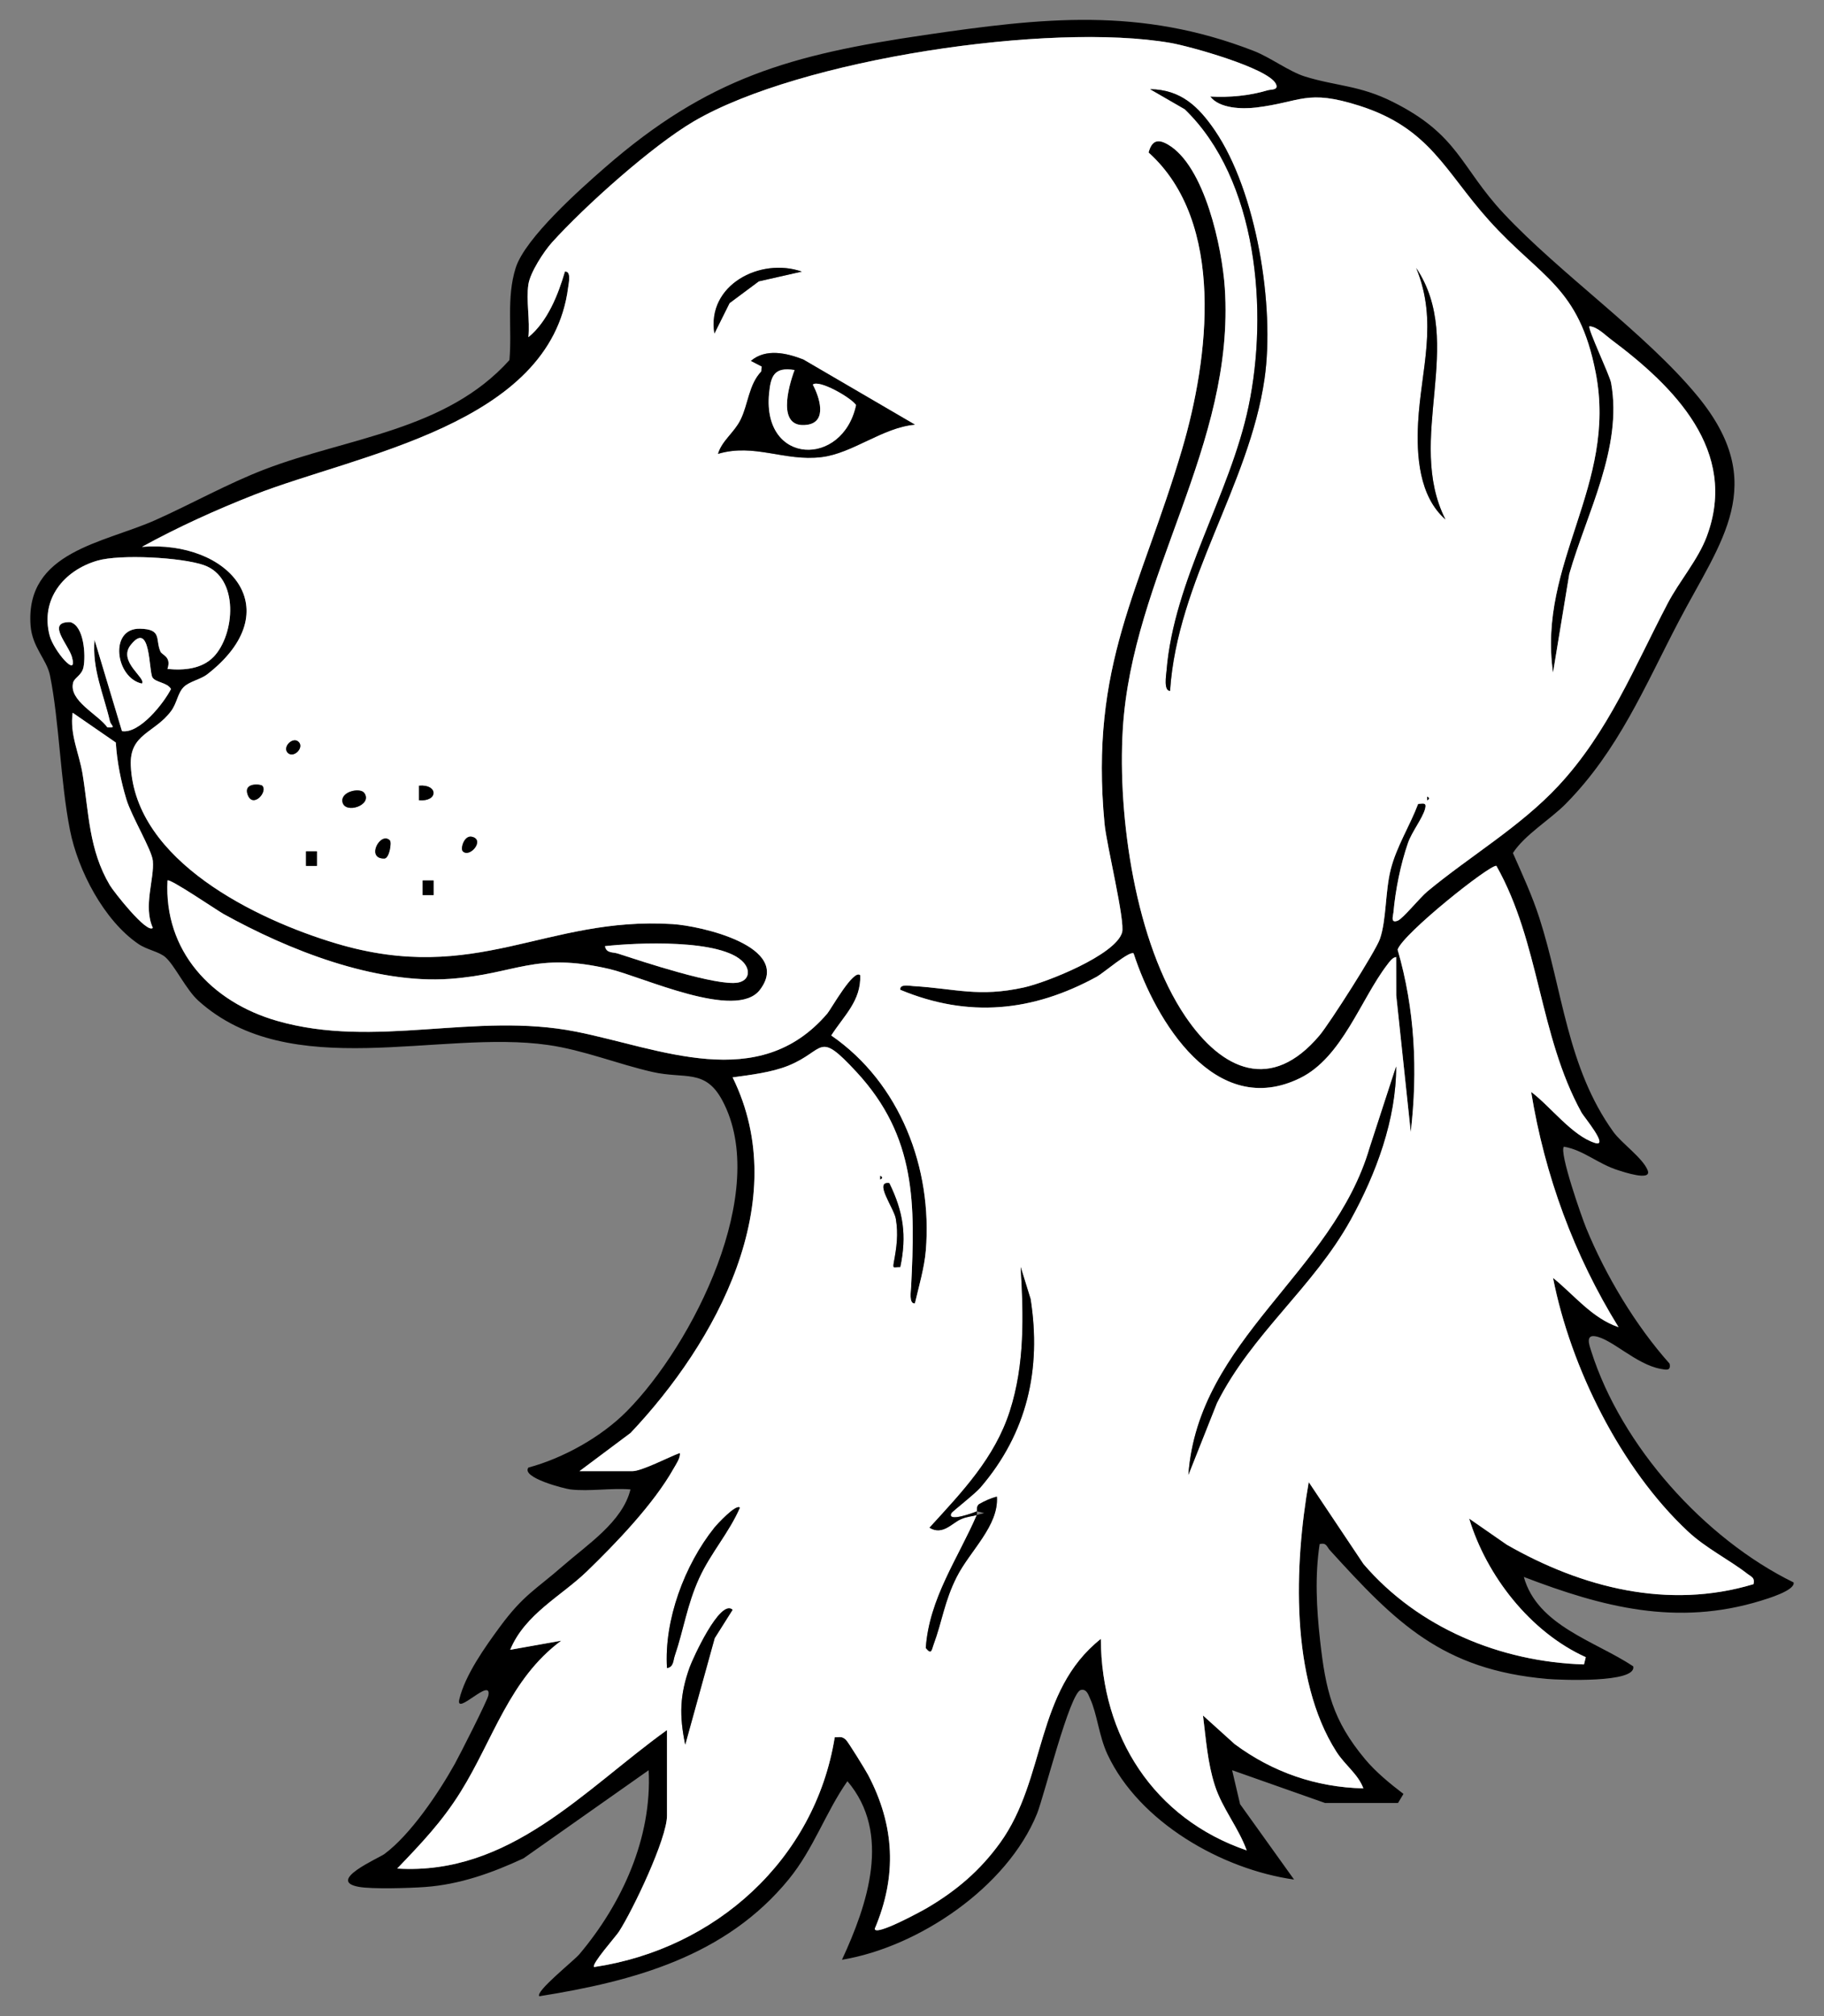 <?xml version="1.0" encoding="UTF-8" standalone="no"?>
<!DOCTYPE svg PUBLIC "-//W3C//DTD SVG 1.1//EN" "http://www.w3.org/Graphics/SVG/1.1/DTD/svg11.dtd">
<svg xmlns="http://www.w3.org/2000/svg" xmlns:xl="http://www.w3.org/1999/xlink" version="1.1" xmlns:dc="http://purl.org/dc/elements/1.1/" viewBox="54 67.5 256.5 283.5" width="256.5" height="283.5">
  <rect x="54" y="67.5" width="256.5" height="283.5" fill="#808080" stroke="none"/>
  <defs>
    <clipPath id="artboard_clip_path">
      <path d="M 54 67.5 L 310.5 67.5 L 310.5 340.261 L 295.926 351 L 54 351 Z"/>
    </clipPath>
  </defs>
  <g id="Dog_s_Head_Erased_(4)" stroke-opacity="1" fill="none" fill-opacity="1" stroke-dasharray="none" stroke="none">
    <title>Dog&apos;s Head Erased (4)</title>
    <g id="Dog_s_Head_Erased_(4)_Art" clip-path="url(#artboard_clip_path)">
      <title>Art</title>
      <g id="Group_188">
        <g id="Graphic_214">
          <path d="M 134.203 276.937 C 133.411 276.845 127.248 275.286 128.309 273.866 C 133.234 272.535 138.569 269.561 142.164 265.923 C 151.393 256.589 162.396 234.962 155.574 222.236 C 153.162 217.737 150.316 219.277 145.735 218.232 C 140.825 217.109 136.075 215.16 131.065 214.442 C 115.75 212.245 94.831 219.857 81.905 208.228 C 80.172 206.669 78.577 203.257 77.264 202.101 C 76.367 201.311 74.683 201.068 73.478 200.247 C 68.627 196.951 64.964 189.9 63.844 184.245 C 62.495 177.451 62.328 168.843 61.024 162.454 C 60.565 160.208 58.521 158.516 58.298 155.437 C 57.547 145.026 68.591 143.875 75.842 140.637 C 80.984 138.34 85.999 135.505 91.254 133.49 C 102.975 128.998 116.706 128.07 125.638 118.138 C 126.028 113.813 125.189 109.381 126.517 105.174 C 127.845 100.967 135.624 94.068 139.069 91.063 C 153.556 78.43 165.193 75.189 184.013 72.428 C 200.613 69.993 214.32 68.437 230.333 74.671 C 232.658 75.576 235.294 77.573 237.511 78.261 C 241.939 79.632 245.161 79.476 249.848 81.819 C 259.161 86.475 259.354 90.992 265.442 97.501 C 273.395 105.999 285.39 114.342 292.643 123.112 C 302.949 135.571 295.973 143.588 290.061 154.896 C 285.27 164.064 281.594 173.021 274.174 180.541 C 271.99 182.753 268.421 184.873 266.752 187.45 C 268.08 190.462 269.452 193.413 270.467 196.558 C 273.764 206.767 274.359 217.588 280.876 226.656 C 282.019 228.248 285.042 230.355 285.708 232.08 C 286.321 233.665 282.186 232.25 281.611 232.073 C 278.692 231.168 276.735 229.232 273.923 228.743 C 273.213 229.486 276.441 238.697 277.064 240.21 C 279.784 246.837 284.014 253.905 288.787 259.253 C 289.005 260.309 288.287 260.124 287.541 259.988 C 284.042 259.353 280.637 255.73 278.279 255.397 C 276.948 255.207 277.505 256.671 277.756 257.466 C 281.973 270.822 293.72 283.897 306.225 290.017 C 306.492 291.129 302.508 292.316 301.626 292.588 C 289.81 296.216 279.394 293.503 268.288 289.245 C 270.198 296.121 278.335 298.261 283.665 301.81 C 284.242 304.214 273.221 303.727 271.626 303.589 C 256.785 302.307 250.24 295.629 241.016 285.489 C 240.562 284.992 240.562 284.384 239.575 284.628 C 238.893 289.084 239.137 293.67 239.634 298.151 C 240.419 305.227 241.403 309.403 245.974 314.884 C 247.471 316.679 249.502 318.34 251.363 319.755 L 250.594 321.032 L 240.339 321.032 L 227.267 316.42 L 228.385 321.193 L 235.978 331.797 C 225.811 330.364 214.197 323.724 209.742 314.2 C 208.532 311.61 208.301 308.552 207.306 306.381 C 207.052 305.827 206.819 304.95 205.991 305.14 C 204.438 305.496 200.81 320.137 199.823 322.562 C 195.624 332.879 183.185 341.287 172.402 343.077 C 176.001 335.299 179.406 325.295 173.168 317.966 C 170.09 322.352 168.426 327.467 164.921 331.758 C 156.059 342.603 143.122 346.087 129.845 348.207 C 129.202 347.571 134.703 343.213 135.47 342.303 C 141.487 335.168 145.704 325.923 145.219 316.422 L 127.622 328.815 C 123.187 330.869 118.665 332.499 113.712 332.85 C 111.615 332.999 106.321 333.163 104.462 332.825 C 99.819 331.984 107.252 328.8 108.049 328.213 C 111.746 325.482 115.696 319.581 117.947 315.551 C 118.634 314.32 122.528 306.65 122.672 305.916 C 123.198 303.199 118.009 308.906 118.591 306.457 C 119.403 303.04 122.205 299.105 124.297 296.262 C 127.61 291.76 129.343 291.034 133.162 287.694 C 136.621 284.669 141.546 281.485 142.661 276.939 C 139.959 276.714 136.839 277.25 134.201 276.939 Z M 128.307 107.479 C 127.963 109.696 128.556 112.601 128.307 114.913 C 130.989 112.726 132.496 108.932 133.442 105.687 C 134.375 105.594 133.962 107.386 133.893 107.932 C 131.424 127.268 104.244 131.377 89.726 137.086 C 84.358 139.199 79.02 141.616 73.962 144.395 C 86.291 143.426 94.764 153.271 83.158 162.308 C 82.212 163.043 80.618 163.325 79.833 164.11 C 78.979 164.964 78.89 166.369 78.069 167.474 C 75.724 170.632 72.183 170.66 72.393 175.17 C 73.014 188.56 90.024 196.799 101.258 200.16 C 121.054 206.082 130.719 196.32 148.586 197.44 C 152.516 197.686 165.498 200.588 160.865 206.685 C 157.535 211.066 144.327 204.831 139.705 203.757 C 129.148 201.306 126.643 204.47 117.283 205.141 C 106.675 205.903 94.543 201.073 85.414 196.007 C 84.55 195.528 77.859 190.962 77.557 191.308 C 77.034 201.237 83.763 208.4 92.939 211.043 C 106.813 215.04 120.767 209.746 134.998 212.566 C 146.758 214.896 160.683 221.334 170.348 210.01 C 170.856 209.415 174.063 203.66 174.971 204.639 C 175.089 208.241 172.722 210.258 170.895 213.104 C 180.598 219.798 185.149 231.796 184.192 243.34 C 183.99 245.773 183.21 248.401 182.657 250.78 C 181.785 250.877 182.1 249.011 182.126 248.455 C 182.69 236.872 182.905 227.381 174.445 218.239 C 168.926 212.274 170.143 215.204 164.865 217.347 C 162.529 218.296 159.527 218.655 157.025 218.995 C 165.608 236.421 154.718 256.258 142.676 268.992 L 135.49 274.368 L 142.925 274.368 C 144.268 274.368 148.086 272.363 149.596 271.815 C 149.737 272.453 149.047 273.437 148.721 274.012 C 145.919 278.995 140.613 284.515 136.521 288.473 C 132.939 291.937 127.825 294.462 125.748 299.487 L 132.924 298.208 C 125.643 303.602 123.374 312.08 118.785 319.448 C 116.158 323.667 113.258 326.692 109.854 330.251 C 125.725 331.22 136.088 319.204 147.796 310.772 L 147.796 322.821 C 147.796 326.041 142.979 336.134 141.033 339.131 C 140.592 339.811 137.118 343.715 137.544 344.097 C 154.584 341.572 168.608 329.002 171.384 311.795 C 172.079 311.78 172.384 311.618 172.948 312.133 C 173.271 312.431 175.712 316.387 176.083 317.094 C 179.814 324.195 180.175 331.261 177.014 338.708 C 177.004 339.862 183.79 336.129 184.356 335.796 C 188.504 333.355 191.835 330.525 194.655 326.61 C 201.156 317.589 199.518 305.309 208.806 297.954 C 208.855 311.641 216.236 323.226 229.315 327.692 C 228.167 324.503 225.898 321.845 224.844 318.581 C 223.791 315.317 223.588 312.023 223.17 308.724 L 227.613 312.736 C 232.928 316.686 239.075 318.825 245.725 318.973 C 244.966 316.94 243.154 315.735 241.923 313.807 C 235.389 303.568 236.024 287.433 238.042 275.906 L 245.743 287.427 C 253.427 296.403 265.004 301.192 276.748 301.545 L 277.002 300.528 C 269.191 296.998 263.048 289.086 260.602 281.036 L 265.894 284.71 C 276.451 290.752 288.603 293.872 300.588 290.258 C 300.798 289.324 300.306 289.253 299.737 288.809 C 297.145 286.794 293.907 285.22 291.356 282.833 C 281.922 274.009 274.872 259.809 272.395 247.193 C 275.359 249.577 277.848 252.844 281.609 254.12 C 275.361 244.032 271.231 232.793 269.319 221.044 C 271.97 223.005 275.097 227.227 278.297 228.214 C 280.34 228.845 276.72 224.523 276.405 223.951 C 270.39 213.014 270.562 200.127 264.43 189.252 C 263.509 189.049 251.278 198.799 250.54 201.034 C 252.97 209.405 253.393 218.034 252.386 226.681 L 250.345 207.451 L 250.335 202.073 C 249.796 202.144 249.409 202.724 249.094 203.134 C 245.359 208 242.754 216.17 236.845 219.085 C 224.924 224.966 216.515 211.081 213.415 201.563 C 212.849 201.14 209.165 204.331 208.239 204.839 C 199.233 209.766 190.196 210.671 180.611 206.685 C 180.475 205.828 181.862 206.123 182.418 206.157 C 188.433 206.521 191.588 207.749 197.962 206.357 C 201.125 205.664 210.842 201.806 211.79 198.632 C 212.259 197.061 209.606 186.296 209.329 183.355 C 207.196 160.885 214.364 150.551 220.227 130.687 C 224.003 117.895 226.398 98.724 215.518 88.946 C 215.969 87.3 216.769 86.974 218.215 87.805 C 223.427 90.807 225.867 102.379 226.239 107.994 C 227.705 130.198 213.205 148.325 211.893 170.035 C 211.149 182.338 213.669 200.065 220.701 210.438 C 225.895 218.101 232.802 221.113 239.562 213.089 C 240.967 211.422 247.448 201.268 248.051 199.53 C 248.979 196.848 248.789 192.841 249.568 189.767 C 250.399 186.496 252.247 183.658 253.424 180.543 C 254.15 180.499 254.66 180.297 254.396 181.258 C 254.024 182.607 252.54 184.463 251.994 186.042 C 250.955 189.042 250.232 192.644 249.953 195.799 C 249.909 196.276 249.489 197.404 250.589 196.945 C 251.304 196.648 253.709 193.695 254.711 192.861 C 260.743 187.855 267.783 183.766 273.162 177.985 C 280.178 170.445 283.832 161.285 288.526 152.33 C 290.159 149.215 292.781 146.221 294.009 142.944 C 298.527 130.887 289.392 121.83 280.537 115.221 C 279.64 114.549 278.627 113.46 277.517 113.375 C 277.223 113.685 280.36 120.233 280.563 121.348 C 282.206 130.436 277.115 139.709 274.677 148.22 L 272.393 162.08 C 270.195 146.641 281.463 135.725 278.399 119.923 C 276.038 107.743 270.695 106.61 263.407 98.511 C 257.187 91.599 255.126 85.552 245.19 82.375 C 237.714 79.986 236.978 81.86 230.615 82.621 C 228.674 82.855 225.485 82.767 224.191 81.075 C 226.923 81.219 229.661 80.968 232.289 80.188 C 232.763 80.047 233.866 80.201 233.415 79.283 C 232.32 77.063 221.322 74.01 218.643 73.541 C 201.702 70.582 166.547 75.774 151.549 84.572 C 145.689 88.013 136.247 96.468 131.635 101.575 C 130.46 102.877 128.566 105.805 128.307 107.476 Z M 84.038 159.862 C 87.04 156.732 87.693 148.728 82.666 146.967 C 79.523 145.864 70.868 145.411 67.692 146.336 C 62.957 147.715 59.647 151.784 60.975 156.868 C 61.523 158.97 65.002 163.072 64.113 159.88 C 63.628 158.139 60.424 154.919 63.874 154.981 C 65.828 155.504 66.071 159.685 65.738 161.31 C 65.505 162.456 64.467 162.79 64.287 163.469 C 63.605 166.028 67.776 167.935 69.089 169.773 C 70.453 169.873 69.599 169.55 69.448 168.899 C 68.576 165.135 66.917 161.549 67.292 157.473 L 71.147 170.309 C 73.598 170.709 76.995 166.438 78.041 164.389 C 77.534 163.461 75.903 163.479 75.447 162.772 C 74.898 161.923 75.224 154.583 72.37 158.201 C 70.519 160.549 74.637 162.874 73.944 163.623 C 70.227 162.81 69.294 155.819 73.678 155.906 C 76.841 155.968 75.808 157.419 76.559 159.121 C 76.79 159.642 78.141 159.818 77.546 161.564 C 79.795 161.79 82.379 161.585 84.032 159.862 Z M 70.284 171.911 L 64.22 167.725 C 63.782 170.773 65.131 173.393 65.61 176.328 C 66.512 181.843 66.482 186.973 69.445 191.977 C 69.973 192.869 74.665 198.855 75.493 197.973 C 74.106 194.948 75.729 191.09 75.493 188.539 C 75.352 187.014 72.499 182.299 71.776 179.907 C 70.991 177.31 70.458 174.624 70.284 171.911 Z M 139.074 200.545 C 139.256 201.57 140.182 201.36 140.856 201.578 C 144.314 202.698 154.856 206.218 157.789 205.664 C 159.33 205.372 159.571 203.975 158.561 202.842 C 155.551 199.468 143.34 200.063 139.074 200.545 Z" fill="black"/>
        </g>
        <g id="Graphic_213">
          <path d="M 128.307 107.479 C 128.566 105.807 130.46 102.879 131.635 101.577 C 136.247 96.47 145.689 88.015 151.549 84.575 C 166.547 75.776 201.702 70.587 218.643 73.543 C 221.322 74.01 232.32 77.063 233.415 79.286 C 233.868 80.204 232.763 80.05 232.289 80.191 C 229.664 80.97 226.926 81.224 224.191 81.078 C 225.485 82.77 228.674 82.855 230.615 82.624 C 236.976 81.862 237.714 79.988 245.19 82.378 C 255.126 85.554 257.187 91.602 263.407 98.513 C 270.695 106.612 276.036 107.745 278.399 119.925 C 281.463 135.728 270.198 146.644 272.393 162.082 L 274.677 148.223 C 277.115 139.712 282.206 130.436 280.563 121.351 C 280.36 120.235 277.223 113.688 277.517 113.378 C 278.627 113.462 279.64 114.552 280.537 115.223 C 289.395 121.835 298.527 130.89 294.009 142.947 C 292.781 146.223 290.156 149.218 288.526 152.333 C 283.834 161.287 280.178 170.447 273.162 177.987 C 267.783 183.768 260.741 187.855 254.711 192.864 C 253.709 193.697 251.301 196.648 250.589 196.948 C 249.489 197.407 249.912 196.281 249.953 195.802 C 250.232 192.644 250.955 189.042 251.994 186.045 C 252.54 184.468 254.024 182.612 254.396 181.261 C 254.66 180.3 254.15 180.502 253.424 180.546 C 252.247 183.66 250.399 186.498 249.568 189.77 C 248.789 192.844 248.979 196.851 248.051 199.532 C 247.448 201.27 240.967 211.425 239.562 213.091 C 232.802 221.116 225.895 218.103 220.701 210.441 C 213.669 200.068 211.147 182.34 211.893 170.037 C 213.205 148.328 227.705 130.2 226.239 107.996 C 225.867 102.379 223.427 90.807 218.215 87.808 C 216.769 86.974 215.969 87.303 215.518 88.948 C 226.398 98.726 224.003 117.895 220.227 130.69 C 214.364 150.556 207.196 160.887 209.329 183.358 C 209.608 186.298 212.259 197.063 211.79 198.635 C 210.844 201.809 201.128 205.667 197.962 206.359 C 191.586 207.754 188.433 206.523 182.418 206.159 C 181.862 206.126 180.472 205.831 180.611 206.687 C 190.196 210.674 199.233 209.769 208.239 204.841 C 209.165 204.334 212.849 201.145 213.415 201.565 C 216.512 211.087 224.924 224.971 236.845 219.088 C 242.754 216.173 245.359 208.002 249.094 203.137 C 249.409 202.726 249.796 202.147 250.335 202.075 L 250.345 207.454 L 252.386 226.684 C 253.393 218.037 252.97 209.407 250.54 201.037 C 251.276 198.799 263.509 189.052 264.43 189.254 C 270.56 200.129 270.388 213.017 276.405 223.954 C 276.72 224.525 280.337 228.848 278.297 228.217 C 275.097 227.23 271.97 223.008 269.319 221.046 C 271.231 232.796 275.361 244.035 281.609 254.123 C 277.851 252.846 275.359 249.577 272.395 247.196 C 274.872 259.812 281.922 274.012 291.356 282.836 C 293.907 285.223 297.145 286.797 299.737 288.812 C 300.306 289.255 300.798 289.324 300.588 290.26 C 288.603 293.878 276.451 290.758 265.894 284.712 L 260.602 281.039 C 263.048 289.089 269.191 296.998 277.002 300.53 L 276.748 301.548 C 265.007 301.194 253.427 296.405 245.743 287.43 L 238.042 275.909 C 236.024 287.433 235.389 303.571 241.923 313.81 C 243.154 315.738 244.964 316.943 245.725 318.976 C 239.075 318.827 232.928 316.689 227.613 312.738 L 223.17 308.726 C 223.588 312.026 223.814 315.392 224.844 318.584 C 225.875 321.775 228.169 324.506 229.315 327.695 C 216.236 323.229 208.855 311.644 208.806 297.956 C 199.518 305.314 201.156 317.591 194.655 326.613 C 191.832 330.528 188.504 333.358 184.356 335.799 C 183.79 336.132 177.004 339.865 177.014 338.711 C 180.175 331.261 179.814 324.195 176.083 317.097 C 175.712 316.389 173.271 312.433 172.948 312.136 C 172.384 311.621 172.079 311.785 171.384 311.798 C 168.608 329.005 154.584 341.575 137.544 344.1 C 137.118 343.718 140.592 339.813 141.033 339.134 C 142.979 336.137 147.796 326.044 147.796 322.824 L 147.796 310.775 C 136.088 319.207 125.725 331.222 109.854 330.253 C 113.261 326.695 116.158 323.672 118.785 319.45 C 123.374 312.08 125.643 303.604 132.924 298.21 L 125.748 299.489 C 127.828 294.465 132.939 291.939 136.521 288.476 C 140.613 284.52 145.919 279.001 148.721 274.014 C 149.044 273.437 149.737 272.456 149.596 271.817 C 148.086 272.363 144.266 274.371 142.925 274.371 L 135.49 274.371 L 142.676 268.995 C 154.72 256.261 165.608 236.426 157.025 218.998 C 159.527 218.655 162.529 218.298 164.865 217.35 C 170.143 215.206 168.923 212.276 174.445 218.242 C 182.905 227.384 182.69 236.872 182.126 248.457 C 182.098 249.013 181.785 250.88 182.657 250.782 C 183.21 248.406 183.992 245.775 184.192 243.343 C 185.149 231.798 180.598 219.8 170.895 213.107 C 172.722 210.261 175.086 208.243 174.971 204.642 C 174.063 203.662 170.853 209.418 170.348 210.012 C 160.683 221.336 146.76 214.901 134.998 212.568 C 120.767 209.748 106.816 215.042 92.939 211.046 C 83.763 208.402 77.034 201.242 77.557 191.31 C 77.857 190.964 84.548 195.53 85.414 196.01 C 94.543 201.075 106.675 205.905 117.283 205.144 C 126.643 204.472 129.148 201.309 139.705 203.76 C 144.327 204.834 157.538 211.069 160.865 206.687 C 165.498 200.591 152.518 197.689 148.586 197.443 C 130.719 196.32 121.057 206.085 101.258 200.163 C 90.024 196.802 73.014 188.562 72.393 175.172 C 72.186 170.66 75.724 170.632 78.069 167.476 C 78.89 166.371 78.982 164.969 79.833 164.113 C 80.618 163.328 82.212 163.046 83.158 162.31 C 94.764 153.276 86.291 143.429 73.962 144.398 C 79.02 141.619 84.358 139.201 89.726 137.089 C 104.244 131.38 131.427 127.268 133.893 107.935 C 133.962 107.389 134.378 105.597 133.442 105.689 C 132.496 108.932 130.991 112.729 128.307 114.916 C 128.556 112.603 127.963 109.699 128.307 107.481 Z M 218.543 164.646 C 219.55 149.164 229.664 135.769 231.828 120.758 C 233.294 110.586 230.707 94.422 224.821 85.826 C 222.537 82.491 220.063 80.104 215.736 80.042 L 220.612 82.857 C 230.869 92.761 232.374 111.329 229.579 124.663 C 226.975 137.086 219.086 148.995 218.045 161.839 C 217.997 162.441 217.615 164.646 218.545 164.648 Z M 166.759 105.692 C 160.932 103.648 153.341 107.566 154.464 114.398 L 156.592 110.124 L 160.707 107.061 L 166.759 105.689 Z M 253.152 105.182 C 256.288 112.796 253.811 119.482 253.419 126.968 C 253.178 131.559 253.56 137.304 257.264 140.54 C 251.578 129.326 260.207 115.7 253.152 105.182 Z M 182.657 127.214 L 166.959 118.051 C 164.626 117.149 161.724 116.451 159.594 118.249 L 161.112 119.036 L 161.071 119.725 C 159.281 121.594 159.24 124.33 158.138 126.545 C 157.24 128.352 155.523 129.472 154.972 131.321 C 160.096 129.8 164.298 132.413 169.526 131.78 C 173.925 131.246 178.111 127.621 182.657 127.216 Z M 96.002 171.829 C 95.189 171.016 93.656 172.55 94.469 173.362 C 95.282 174.175 96.815 172.642 96.002 171.829 Z M 90.875 177.982 C 90.654 177.761 88.175 177.487 88.832 179.256 C 89.565 181.233 91.718 178.825 90.875 177.982 Z M 112.927 180.028 C 115.655 180.266 115.635 177.736 112.927 177.982 Z M 105.234 179.01 C 104.66 178.197 101.863 178.792 102.16 180.279 C 102.511 182.025 106.441 180.723 105.234 179.01 Z M 254.696 179.518 L 254.696 180.03 C 255.029 179.859 255.029 179.689 254.696 179.518 Z M 119.08 187.206 C 120.07 188.196 122.246 185.578 120.352 185.16 C 119.273 184.922 118.709 186.832 119.08 187.206 Z M 108.821 185.673 C 107.508 184.365 105.38 188.283 108.054 188.224 C 108.749 188.208 109.105 185.96 108.821 185.673 Z M 98.566 187.211 L 97.033 187.211 L 97.033 189.26 L 98.566 189.26 Z M 114.973 191.313 L 113.44 191.313 L 113.44 193.361 L 114.973 193.361 Z M 221.117 274.886 L 225.121 264.795 C 230.059 254.966 238.657 248.557 243.938 239.005 C 247.507 232.55 250.353 224.897 250.332 217.462 L 246.62 228.866 C 241.467 246.534 222.514 255.794 221.117 274.883 Z M 177.786 232.842 L 177.786 233.355 C 178.119 233.183 178.119 233.014 177.786 232.842 Z M 179.06 233.87 C 176.84 233.537 179.721 237.403 179.972 238.861 C 180.349 241.058 180.088 242.871 179.693 245.014 C 179.511 246.006 179.734 245.632 180.603 245.663 C 181.534 241.23 181.034 237.895 179.06 233.87 Z M 191.373 280.013 C 191.212 280.116 187.087 281.664 187.786 280.275 C 187.91 280.031 191.071 277.601 191.87 276.665 C 198.431 269.023 200.477 260.037 198.923 250.157 L 197.528 245.663 C 197.939 252.456 198.115 259.355 196.003 265.931 C 193.875 272.545 189.273 277.319 184.708 282.323 C 186.566 283.456 187.894 281.641 189.153 281.113 C 190.076 280.726 190.696 280.749 191.37 280.526 C 188.745 286.633 184.672 292.245 184.187 299.236 C 185.007 300.243 184.995 299.518 185.272 298.779 C 186.5 295.475 186.789 292.688 188.543 289.232 C 190.409 285.551 194.47 282.044 194.188 277.957 C 193.383 278.139 192.44 278.578 191.729 278.983 C 191.25 279.257 191.419 279.985 191.373 280.016 Z M 158.043 279.503 C 157.515 278.944 154.823 281.862 154.456 282.321 C 150.27 287.553 147.368 295.316 147.796 302.061 C 148.739 301.899 148.657 301.007 148.885 300.335 C 150.142 296.646 150.603 293.17 152.318 289.412 C 153.928 285.884 156.512 283.033 158.043 279.503 Z M 157.02 293.862 C 155.259 292.245 151.39 300.815 150.99 301.927 C 149.588 305.827 149.511 308.739 150.36 312.826 L 154.502 297.854 L 157.02 293.862 Z" fill="#FFFFFF"/>
        </g>
        <g id="Graphic_212">
          <path d="M 84.038 159.862 C 82.384 161.587 79.8 161.79 77.551 161.564 C 78.146 159.818 76.795 159.642 76.564 159.121 C 75.813 157.419 76.849 155.968 73.683 155.906 C 69.299 155.822 70.235 162.813 73.95 163.623 C 74.639 162.874 70.524 160.549 72.375 158.201 C 75.229 154.581 74.903 161.923 75.452 162.772 C 75.908 163.479 77.536 163.461 78.046 164.389 C 77 166.44 73.603 170.709 71.153 170.309 L 67.297 157.473 C 66.923 161.549 68.579 165.135 69.453 168.899 C 69.604 169.548 70.458 169.873 69.094 169.773 C 67.784 167.935 63.613 166.028 64.292 163.469 C 64.472 162.792 65.51 162.459 65.743 161.31 C 66.074 159.685 65.83 155.504 63.879 154.981 C 60.429 154.919 63.633 158.139 64.118 159.88 C 65.007 163.072 61.529 158.97 60.98 156.868 C 59.652 151.784 62.959 147.715 67.697 146.336 C 70.873 145.411 79.528 145.864 82.671 146.967 C 87.696 148.728 87.045 156.732 84.043 159.862 Z" fill="#FFFFFF"/>
        </g>
        <g id="Graphic_211">
          <path d="M 70.284 171.911 C 70.458 174.624 70.989 177.31 71.776 179.907 C 72.499 182.299 75.352 187.014 75.493 188.539 C 75.731 191.09 74.108 194.951 75.493 197.973 C 74.665 198.855 69.973 192.869 69.445 191.977 C 66.482 186.973 66.512 181.843 65.61 176.328 C 65.131 173.393 63.782 170.773 64.22 167.725 Z" fill="#FFFFFF"/>
        </g>
        <g id="Graphic_210">
          <path d="M 139.074 200.545 C 143.338 200.063 155.551 199.468 158.561 202.842 C 159.571 203.975 159.33 205.372 157.789 205.664 C 154.856 206.221 144.314 202.698 140.856 201.578 C 140.182 201.36 139.259 201.57 139.074 200.545 Z" fill="#FFFFFF"/>
        </g>
        <g id="Graphic_209">
          <path d="M 182.657 127.214 C 178.111 127.619 173.925 131.244 169.526 131.777 C 164.298 132.41 160.096 129.798 154.972 131.318 C 155.523 129.47 157.238 128.347 158.138 126.542 C 159.238 124.327 159.281 121.592 161.071 119.723 L 161.112 119.033 L 159.594 118.246 C 161.724 116.449 164.626 117.146 166.959 118.049 L 182.657 127.211 Z M 165.734 119.533 C 162.878 119.069 162.386 120.341 162.15 122.863 C 161.212 132.941 172.525 133.22 174.384 124.453 C 173.679 123.409 169.154 120.82 168.303 121.584 C 169.218 123.284 170.418 126.834 167.5 127.234 C 163.209 127.826 164.839 121.943 165.736 119.533 Z" fill="black"/>
        </g>
        <g id="Graphic_208">
          <path d="M 218.543 164.646 C 217.612 164.646 217.994 162.438 218.043 161.836 C 219.084 148.992 226.972 137.084 229.577 124.66 C 232.371 111.329 230.866 92.761 220.609 82.855 L 215.733 80.04 C 220.063 80.101 222.534 82.488 224.819 85.823 C 230.707 94.422 233.292 110.583 231.825 120.756 C 229.661 135.766 219.548 149.161 218.54 164.643 Z" fill="black"/>
        </g>
        <g id="Graphic_207">
          <path d="M 221.117 274.886 C 222.514 255.794 241.465 246.537 246.62 228.868 L 250.332 217.465 C 250.355 224.9 247.507 232.552 243.938 239.007 C 238.657 248.56 230.059 254.969 225.121 264.798 L 221.117 274.888 Z" fill="black"/>
        </g>
        <g id="Graphic_206">
          <path d="M 191.373 280.013 C 191.419 279.985 191.25 279.254 191.729 278.98 C 192.44 278.575 193.383 278.137 194.188 277.955 C 194.47 282.044 190.412 285.548 188.543 289.23 C 186.792 292.685 186.502 295.475 185.272 298.777 C 184.997 299.515 185.007 300.241 184.187 299.233 C 184.672 292.242 188.745 286.63 191.37 280.523 L 192.401 280.267 L 191.37 280.011 Z" fill="black"/>
        </g>
        <g id="Graphic_205">
          <path d="M 191.373 280.526 C 190.701 280.752 190.078 280.726 189.155 281.113 C 187.897 281.641 186.569 283.456 184.71 282.323 C 189.276 277.319 193.878 272.545 196.006 265.931 C 198.121 259.355 197.944 252.459 197.531 245.663 L 198.926 250.157 C 200.477 260.04 198.433 269.023 191.873 276.665 C 191.071 277.598 187.912 280.031 187.789 280.275 C 187.089 281.664 191.212 280.113 191.376 280.013 L 191.376 280.526 Z" fill="black"/>
        </g>
        <g id="Graphic_204">
          <path d="M 158.043 279.503 C 156.512 283.031 153.928 285.884 152.318 289.412 C 150.603 293.17 150.142 296.646 148.885 300.335 C 148.657 301.007 148.739 301.899 147.796 302.061 C 147.368 295.316 150.27 287.553 154.456 282.321 C 154.823 281.862 157.512 278.944 158.043 279.503 Z" fill="black"/>
        </g>
        <g id="Graphic_203">
          <path d="M 157.02 293.862 L 154.502 297.854 L 150.36 312.826 C 149.508 308.739 149.588 305.827 150.99 301.927 C 151.39 300.817 155.261 292.245 157.02 293.862 Z" fill="black"/>
        </g>
        <g id="Graphic_202">
          <path d="M 166.759 105.692 L 160.707 107.063 L 156.592 110.127 L 154.464 114.401 C 153.341 107.568 160.932 103.651 166.759 105.694 Z" fill="black"/>
        </g>
        <g id="Graphic_201">
          <path d="M 179.06 233.87 C 181.034 237.895 181.534 241.233 180.603 245.663 C 179.734 245.632 179.511 246.006 179.693 245.014 C 180.088 242.871 180.349 241.058 179.972 238.861 C 179.721 237.403 176.842 233.537 179.06 233.87 Z" fill="black"/>
        </g>
        <g id="Graphic_200">
          <path d="M 105.234 179.01 C 106.441 180.723 102.514 182.025 102.16 180.279 C 101.86 178.792 104.66 178.197 105.234 179.01 Z" fill="black"/>
        </g>
        <g id="Graphic_199">
          <path d="M 108.821 185.673 C 109.108 185.958 108.749 188.208 108.054 188.224 C 105.377 188.283 107.508 184.365 108.821 185.673 Z" fill="black"/>
        </g>
        <g id="Graphic_198">
          <path d="M 90.875 177.982 C 91.718 178.825 89.565 181.233 88.832 179.256 C 88.175 177.487 90.654 177.761 90.875 177.982 Z" fill="black"/>
        </g>
        <g id="Graphic_197">
          <path d="M 112.927 180.028 L 112.927 177.982 C 115.635 177.736 115.655 180.266 112.927 180.028 Z" fill="black"/>
        </g>
        <g id="Graphic_196">
          <path d="M 119.08 187.206 C 118.709 186.834 119.273 184.922 120.352 185.16 C 122.246 185.578 120.07 188.196 119.08 187.206 Z" fill="black"/>
        </g>
        <g id="Graphic_195">
          <rect x="97.033" y="187.211" width="1.533" height="2.048" fill="black"/>
        </g>
        <g id="Graphic_194">
          <rect x="113.44" y="191.313" width="1.533" height="2.048" fill="black"/>
        </g>
        <g id="Graphic_193">
          <path d="M 96.002 171.829 C 96.815 172.642 95.282 174.175 94.469 173.362 C 93.656 172.55 95.189 171.016 96.002 171.829 Z" fill="black"/>
        </g>
        <g id="Graphic_192">
          <path d="M 177.786 232.842 C 178.119 233.014 178.119 233.183 177.786 233.355 Z" fill="black"/>
        </g>
        <g id="Graphic_191">
          <path d="M 254.696 179.518 C 255.029 179.689 255.029 179.859 254.696 180.03 Z" fill="black"/>
        </g>
        <g id="Graphic_190">
          <path d="M 253.152 105.182 C 260.207 115.7 251.578 129.326 257.264 140.54 C 253.56 137.304 253.178 131.559 253.419 126.968 C 253.811 119.482 256.288 112.796 253.152 105.182 Z" fill="black"/>
        </g>
        <g id="Graphic_189">
          <path d="M 165.734 119.533 C 164.837 121.943 163.206 127.826 167.498 127.234 C 170.415 126.832 169.215 123.284 168.3 121.584 C 169.151 120.82 173.676 123.409 174.381 124.453 C 172.522 133.22 161.209 132.938 162.147 122.863 C 162.383 120.341 162.875 119.069 165.731 119.533 Z" fill="#FFFFFF"/>
        </g>
      </g>
    </g>
  </g>
</svg>
